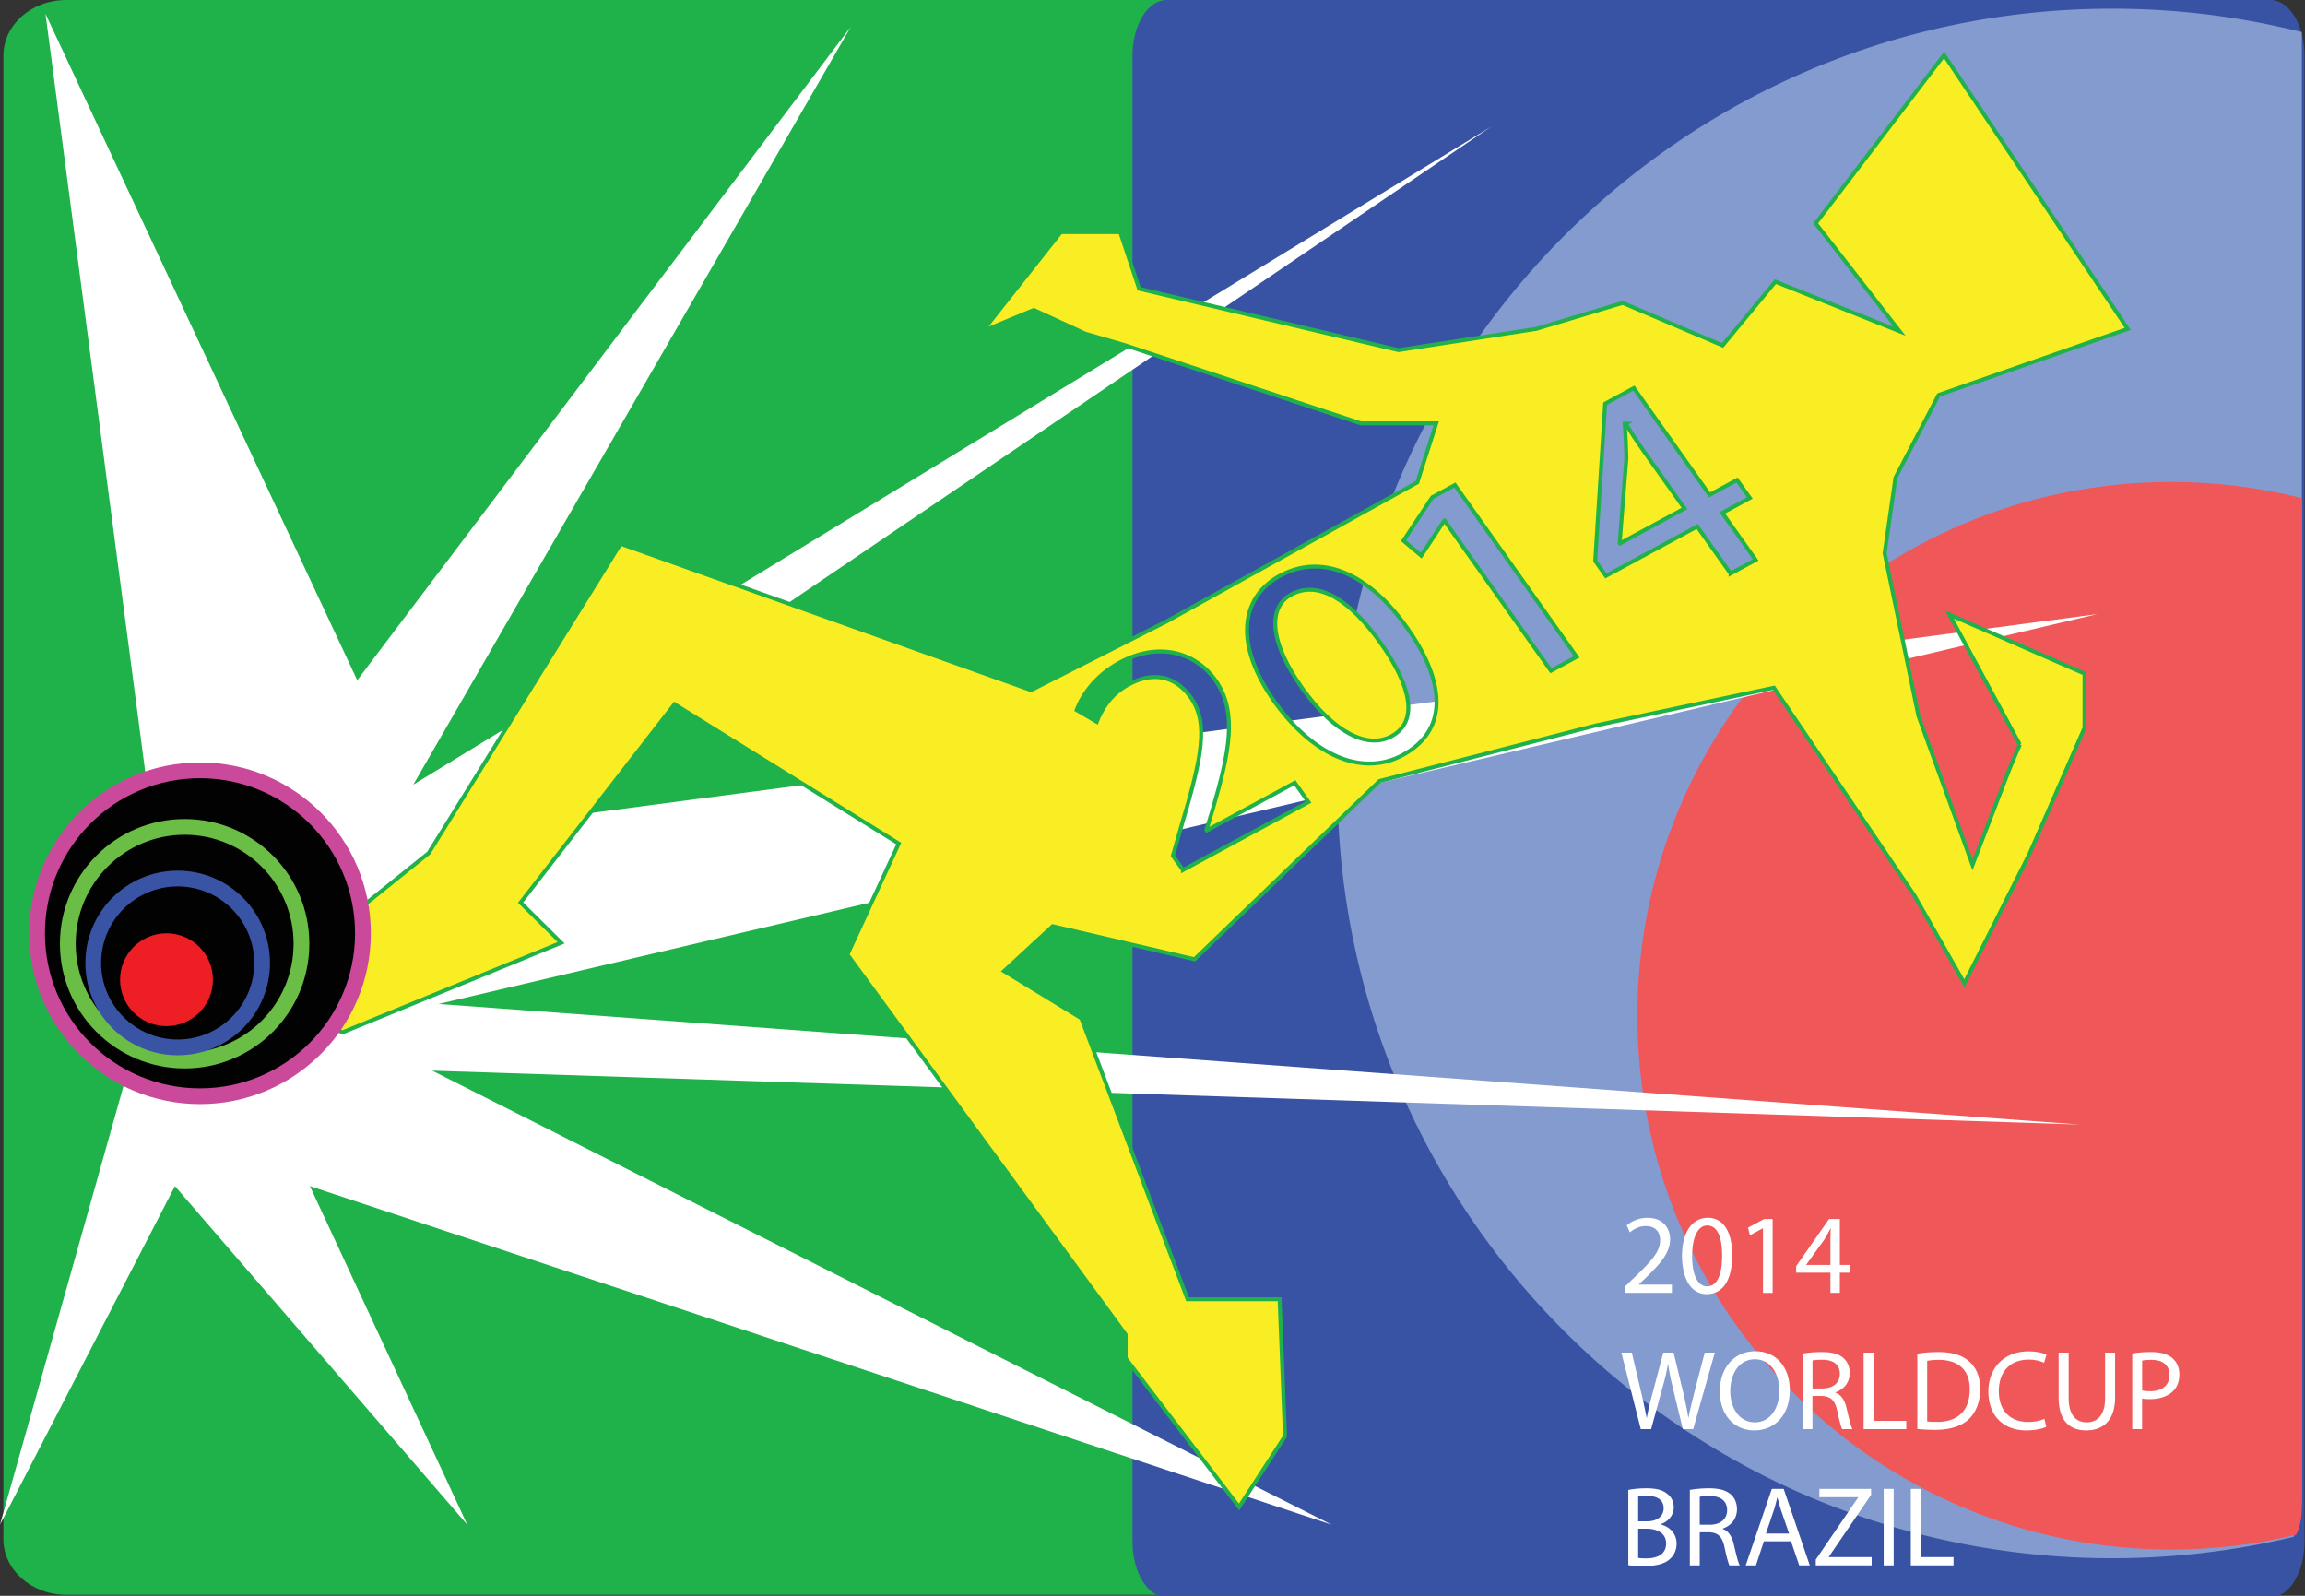 <svg xmlns="http://www.w3.org/2000/svg" viewBox="0 0 585 405"><rect x="0" y="0" width="585" height="405" fill="#333333" stroke="none"/><path d="M547.916 390.622c0 7.8-7.14 14.12-15.94 14.12H16.806c-8.805 0-15.944-6.32-15.944-14.12v-376.5C.862 6.32 8 0 16.808 0h515.17c8.8 0 15.94 6.32 15.94 14.119v376.5z" fill="#1FB24B"/><path fill="#3953A4" d="M584.88 391.25c0 7.81-3.88 14.14-8.66 14.14H296.09c-4.79 0-8.67-6.33-8.67-14.14V14.14c0-7.81 3.88-14.14 8.67-14.14h280.13c4.78 0 8.66 6.33 8.66 14.14v377.11z"/><path d="M584.196 380.092V8.152a196.758 196.758 0 00-48.13-5.947c-108.59 0-196.63 88.034-196.63 196.63s88.04 196.63 196.63 196.63c15.87 0 31.29-1.89 46.07-5.44 1.28-2.68 2.06-6.14 2.06-9.93z" fill="#839BCF"/><path fill="#F05758" d="M584.2 382.67V126.42c-10.62-2.67-21.72-4.1-33.16-4.1-74.82 0-135.47 60.65-135.47 135.47s60.65 135.47 135.47 135.47c10.93 0 21.56-1.3 31.74-3.75.88-1.84 1.42-4.23 1.42-6.84z"/><path fill="#FFF" d="M42.258 236.862L11.547 3.52l79.117 169.12L215.946 6.777l-111.06 192.366 273.53-166.978-263.93 178.858 417.81-55.17-420.99 98.95 416.56 30.6-418.18-13.68 228.28 115.23-259.315-85.93 39.945 85.93-74.2-85.93L0 386.952z"/><g stroke="#1FB24B" fill="#F9ED23" stroke-miterlimit="10"><path d="M412.576 107.532l-.23.13c.27 3.38.37 5.92.42 8.68l-1.7 21.43.1.13 16.35-8.85-10.32-14.55c-1.62-2.28-3.16-4.61-4.62-6.97z"/><path d="M512.596 188.922l-2.74 6.59-9.24 23.97-13.71-37.75-8.59-41.34 2.75-19.17 10.96-20.98 47.99-16.775-46.61-69.505-32.59 42.719 21.29 27.386-31.53-12.583-13.39 16.178-25.36-10.786-21.94 6.59-34.96 5.393-65.82-15.58-4.79-14.38h-15.09l-19.88 25.167 13.03-5.393 13.02 5.992 10.29 2.996 59.64 19.77h19.19l-4.8 14.98-63.75 35.35-34.28 17.38-104.2-37.15-48.67 78.5-42.506 34.15 20.566 11.38 55.53-22.76-10.28-10.19 39.07-50.33 56.9 35.35-13.03 28.16 70.62 96.47v5.99l28.79 37.75 11.65-17.97-1.37-34.76h-23.36l-26.95-71.3-19.61-11.98 12.34-11.39 35.99 8.39 46.96-45.24 54.84-14.08 45.24-9.59 35.65 52.73 12.7 22.3 16.46-32.74 14.03-32.1v-13.78l-34.28-14.98 17.83 32.95zm-212.36 31.88l-2.56-3.62 2.1-7.36c5.23-17.5 7.07-26.29 2.41-32.86-3.14-4.42-8.42-7.23-15.86-3.2-4.53 2.45-6.86 6.5-7.98 9.42l-5.09-2.99c1.62-4.31 5.22-8.96 10.9-12.03 10.75-5.82 19.84-1.83 24.26 4.4 5.7 8.05 3.64 18.18-.6 32.72l-1.63 5.34.1.13 22.33-12.09 3.47 4.9-31.85 17.24zm55.77-29.18c-9.74 5.28-22.08.91-32.45-13.42-10.41-14.69-8.78-26.62 1.35-32.11 10.44-5.65 22.3-.75 32.14 13.14 10.51 14.82 9.94 26.45-1.04 32.39zm37.62-21.39l-27-38.09-.16.08-5.77 8.79-4.49-3.79 7.28-11 5.76-3.12 30.9 43.6-6.52 3.53zm45.58-24.68l-8.46-11.94-23.18 12.55-2.71-3.82 2.52-39.89 7.3-3.95 19.2 27.1 6.98-3.78 3.24 4.56-6.99 3.78 8.47 11.94-6.37 3.45z"/><path d="M327.676 150.902c-5.83 3.16-5.66 11.79 2.76 23.67 8.03 11.33 16.59 15.61 22.73 12.28 6.82-3.69 5.14-12.52-2.76-23.66-7.61-10.73-15.67-16.11-22.73-12.29z"/></g><g transform="translate(-5.324 -5.578)"><circle stroke-width="4" stroke="#CB499A" cy="242.44" cx="56.086" stroke-miterlimit="10" r="41.354" fill="#020202"/><circle stroke-width="4" stroke="#6ABD45" cy="245.09" cx="52.184" stroke-miterlimit="10" r="29.65" fill="none"/><circle stroke-width="4" stroke="#3A54A5" cy="249.97" cx="50.421" stroke-miterlimit="10" r="21.427" fill="none"/><circle cx="47.581" cy="254.22" r="11.782" fill="#ED1F24"/></g><path d="M412.366 328.122v-1.56l1.99-1.93c4.78-4.55 6.97-6.97 6.97-9.8 0-1.9-.89-3.66-3.69-3.66-1.7 0-3.11.87-3.98 1.59l-.8-1.79a8.274 8.274 0 015.27-1.9c4.04 0 5.74 2.76 5.74 5.44 0 3.46-2.51 6.26-6.46 10.06l-1.47 1.39v.06h8.39v2.1h-11.96zM439.626 318.552c0 6.37-2.39 9.89-6.51 9.89-3.66 0-6.17-3.44-6.23-9.63 0-6.31 2.74-9.75 6.55-9.75 3.92.01 6.19 3.52 6.19 9.49zm-10.17.29c0 4.87 1.5 7.63 3.8 7.63 2.57 0 3.81-3.02 3.81-7.81 0-4.61-1.15-7.64-3.81-7.64-2.19.01-3.8 2.72-3.8 7.82zM447.436 311.752h-.06l-3.25 1.75-.49-1.93 4.09-2.19h2.16v18.74h-2.45v-16.37zM464.556 328.122v-5.13h-8.7v-1.65l8.35-11.96h2.74v11.65h2.63v1.96h-2.63v5.13h-2.39zm0-7.09v-6.26c0-.98.03-1.96.09-2.94h-.09a51.29 51.29 0 01-1.56 2.77l-4.58 6.37v.06h6.14zM416.426 362.702l-4.93-19.42h2.65l2.31 9.82c.58 2.43 1.1 4.85 1.44 6.72h.06c.32-1.93.92-4.24 1.59-6.74l2.59-9.8h2.62l2.37 9.85c.54 2.31 1.06 4.62 1.35 6.66h.06c.4-2.13.95-4.29 1.55-6.71l2.57-9.8h2.56l-5.5 19.42h-2.62l-2.45-10.11c-.61-2.48-1.01-4.39-1.27-6.35h-.06c-.32 1.94-.78 3.84-1.5 6.35l-2.77 10.11h-2.62zM454.236 352.792c0 6.65-4.06 10.23-9.02 10.23-5.16 0-8.73-4.01-8.73-9.89 0-6.17 3.81-10.2 8.99-10.2 5.34 0 8.76 4.06 8.76 9.86zm-15.1.29c0 4.17 2.25 7.89 6.23 7.89s6.23-3.66 6.23-8.07c0-3.89-2.02-7.92-6.2-7.92s-6.26 3.86-6.26 8.1zM457.496 343.532c1.27-.23 3.11-.4 4.81-.4 2.68 0 4.44.52 5.62 1.59.95.86 1.53 2.19 1.53 3.71 0 2.54-1.61 4.24-3.63 4.93v.09c1.47.52 2.36 1.9 2.82 3.92.64 2.71 1.1 4.58 1.5 5.33h-2.59c-.32-.58-.75-2.22-1.27-4.64-.58-2.68-1.65-3.69-3.92-3.78h-2.37v8.42h-2.5v-19.17zm2.51 8.85h2.56c2.68 0 4.38-1.47 4.38-3.69 0-2.5-1.81-3.6-4.47-3.6-1.2 0-2.04.09-2.47.2v7.09zM472.976 343.272h2.53v17.33h8.3v2.1h-10.83v-19.43zM486.606 343.562c1.52-.26 3.34-.43 5.33-.43 3.6 0 6.17.87 7.87 2.42 1.76 1.59 2.76 3.84 2.76 6.98 0 3.17-1 5.76-2.79 7.55-1.85 1.82-4.84 2.8-8.62 2.8-1.82 0-3.29-.09-4.55-.23v-19.09zm2.5 17.18c.64.09 1.56.12 2.54.12 5.39 0 8.27-3 8.27-8.25.03-4.58-2.56-7.49-7.87-7.49-1.29 0-2.27.11-2.94.26v15.36zM519.346 362.102c-.9.46-2.77.92-5.13.92-5.48 0-9.57-3.46-9.57-9.86 0-6.11 4.12-10.2 10.14-10.2 2.4 0 3.95.52 4.61.86l-.63 2.05c-.92-.46-2.28-.81-3.89-.81-4.56 0-7.58 2.91-7.58 8.01 0 4.79 2.74 7.81 7.43 7.81 1.56 0 3.12-.31 4.13-.8l.49 2.02zM525.016 343.272v11.53c0 4.33 1.93 6.17 4.53 6.17 2.85 0 4.72-1.9 4.72-6.17v-11.53h2.54v11.36c0 5.97-3.14 8.39-7.35 8.39-3.98 0-6.98-2.25-6.98-8.3v-11.45h2.54zM541.156 343.502c1.21-.2 2.8-.37 4.81-.37 2.48 0 4.3.58 5.45 1.61 1.04.93 1.7 2.34 1.7 4.07 0 1.76-.52 3.14-1.5 4.15-1.35 1.41-3.49 2.13-5.94 2.13-.75 0-1.44-.03-2.02-.17v7.78h-2.5v-19.2zm2.51 9.37c.54.15 1.23.21 2.07.21 3.03 0 4.87-1.5 4.87-4.13 0-2.59-1.84-3.83-4.58-3.83-1.1 0-1.93.09-2.36.2v7.55zM413.256 378.142c1.1-.25 2.86-.43 4.58-.43 2.51 0 4.13.43 5.31 1.41 1.01.76 1.64 1.91 1.64 3.44 0 1.9-1.27 3.54-3.28 4.26v.09c1.84.43 4 1.96 4 4.84 0 1.67-.66 2.97-1.67 3.89-1.32 1.24-3.52 1.82-6.69 1.82-1.73 0-3.05-.12-3.89-.23v-19.09zm2.51 7.96h2.28c2.62 0 4.18-1.41 4.18-3.28 0-2.25-1.7-3.18-4.24-3.18-1.15 0-1.82.09-2.22.18v6.28zm0 9.28c.52.09 1.21.12 2.1.12 2.6 0 4.99-.95 4.99-3.78 0-2.62-2.28-3.75-5.02-3.75h-2.07v7.41zM428.876 378.122c1.27-.23 3.12-.41 4.82-.41 2.68 0 4.43.52 5.62 1.59.95.86 1.52 2.19 1.52 3.72 0 2.53-1.61 4.23-3.63 4.93v.08c1.47.52 2.36 1.9 2.83 3.92.63 2.71 1.09 4.59 1.5 5.33h-2.6c-.32-.57-.75-2.21-1.27-4.64-.57-2.68-1.64-3.68-3.92-3.77h-2.36v8.41h-2.51v-19.16zm2.51 8.84h2.57c2.68 0 4.38-1.46 4.38-3.68 0-2.51-1.82-3.61-4.47-3.61-1.21 0-2.05.09-2.48.21v7.08zM447.666 391.172l-2.02 6.11h-2.59l6.63-19.42h3l6.63 19.42h-2.68l-2.08-6.11h-6.89zm6.4-1.96l-1.93-5.59c-.43-1.27-.72-2.42-1.01-3.54h-.06c-.29 1.12-.57 2.33-.98 3.51l-1.9 5.62h5.88zM460.836 395.812l10.75-15.76v-.09h-9.83v-2.1h13.12v1.52l-10.72 15.71v.09h10.86v2.1h-14.18v-1.47zM480.606 377.862v19.42h-2.53v-19.42h2.53zM484.956 377.862h2.54v17.32h8.3v2.1h-10.84v-19.42z" fill="#FFF"/></svg>